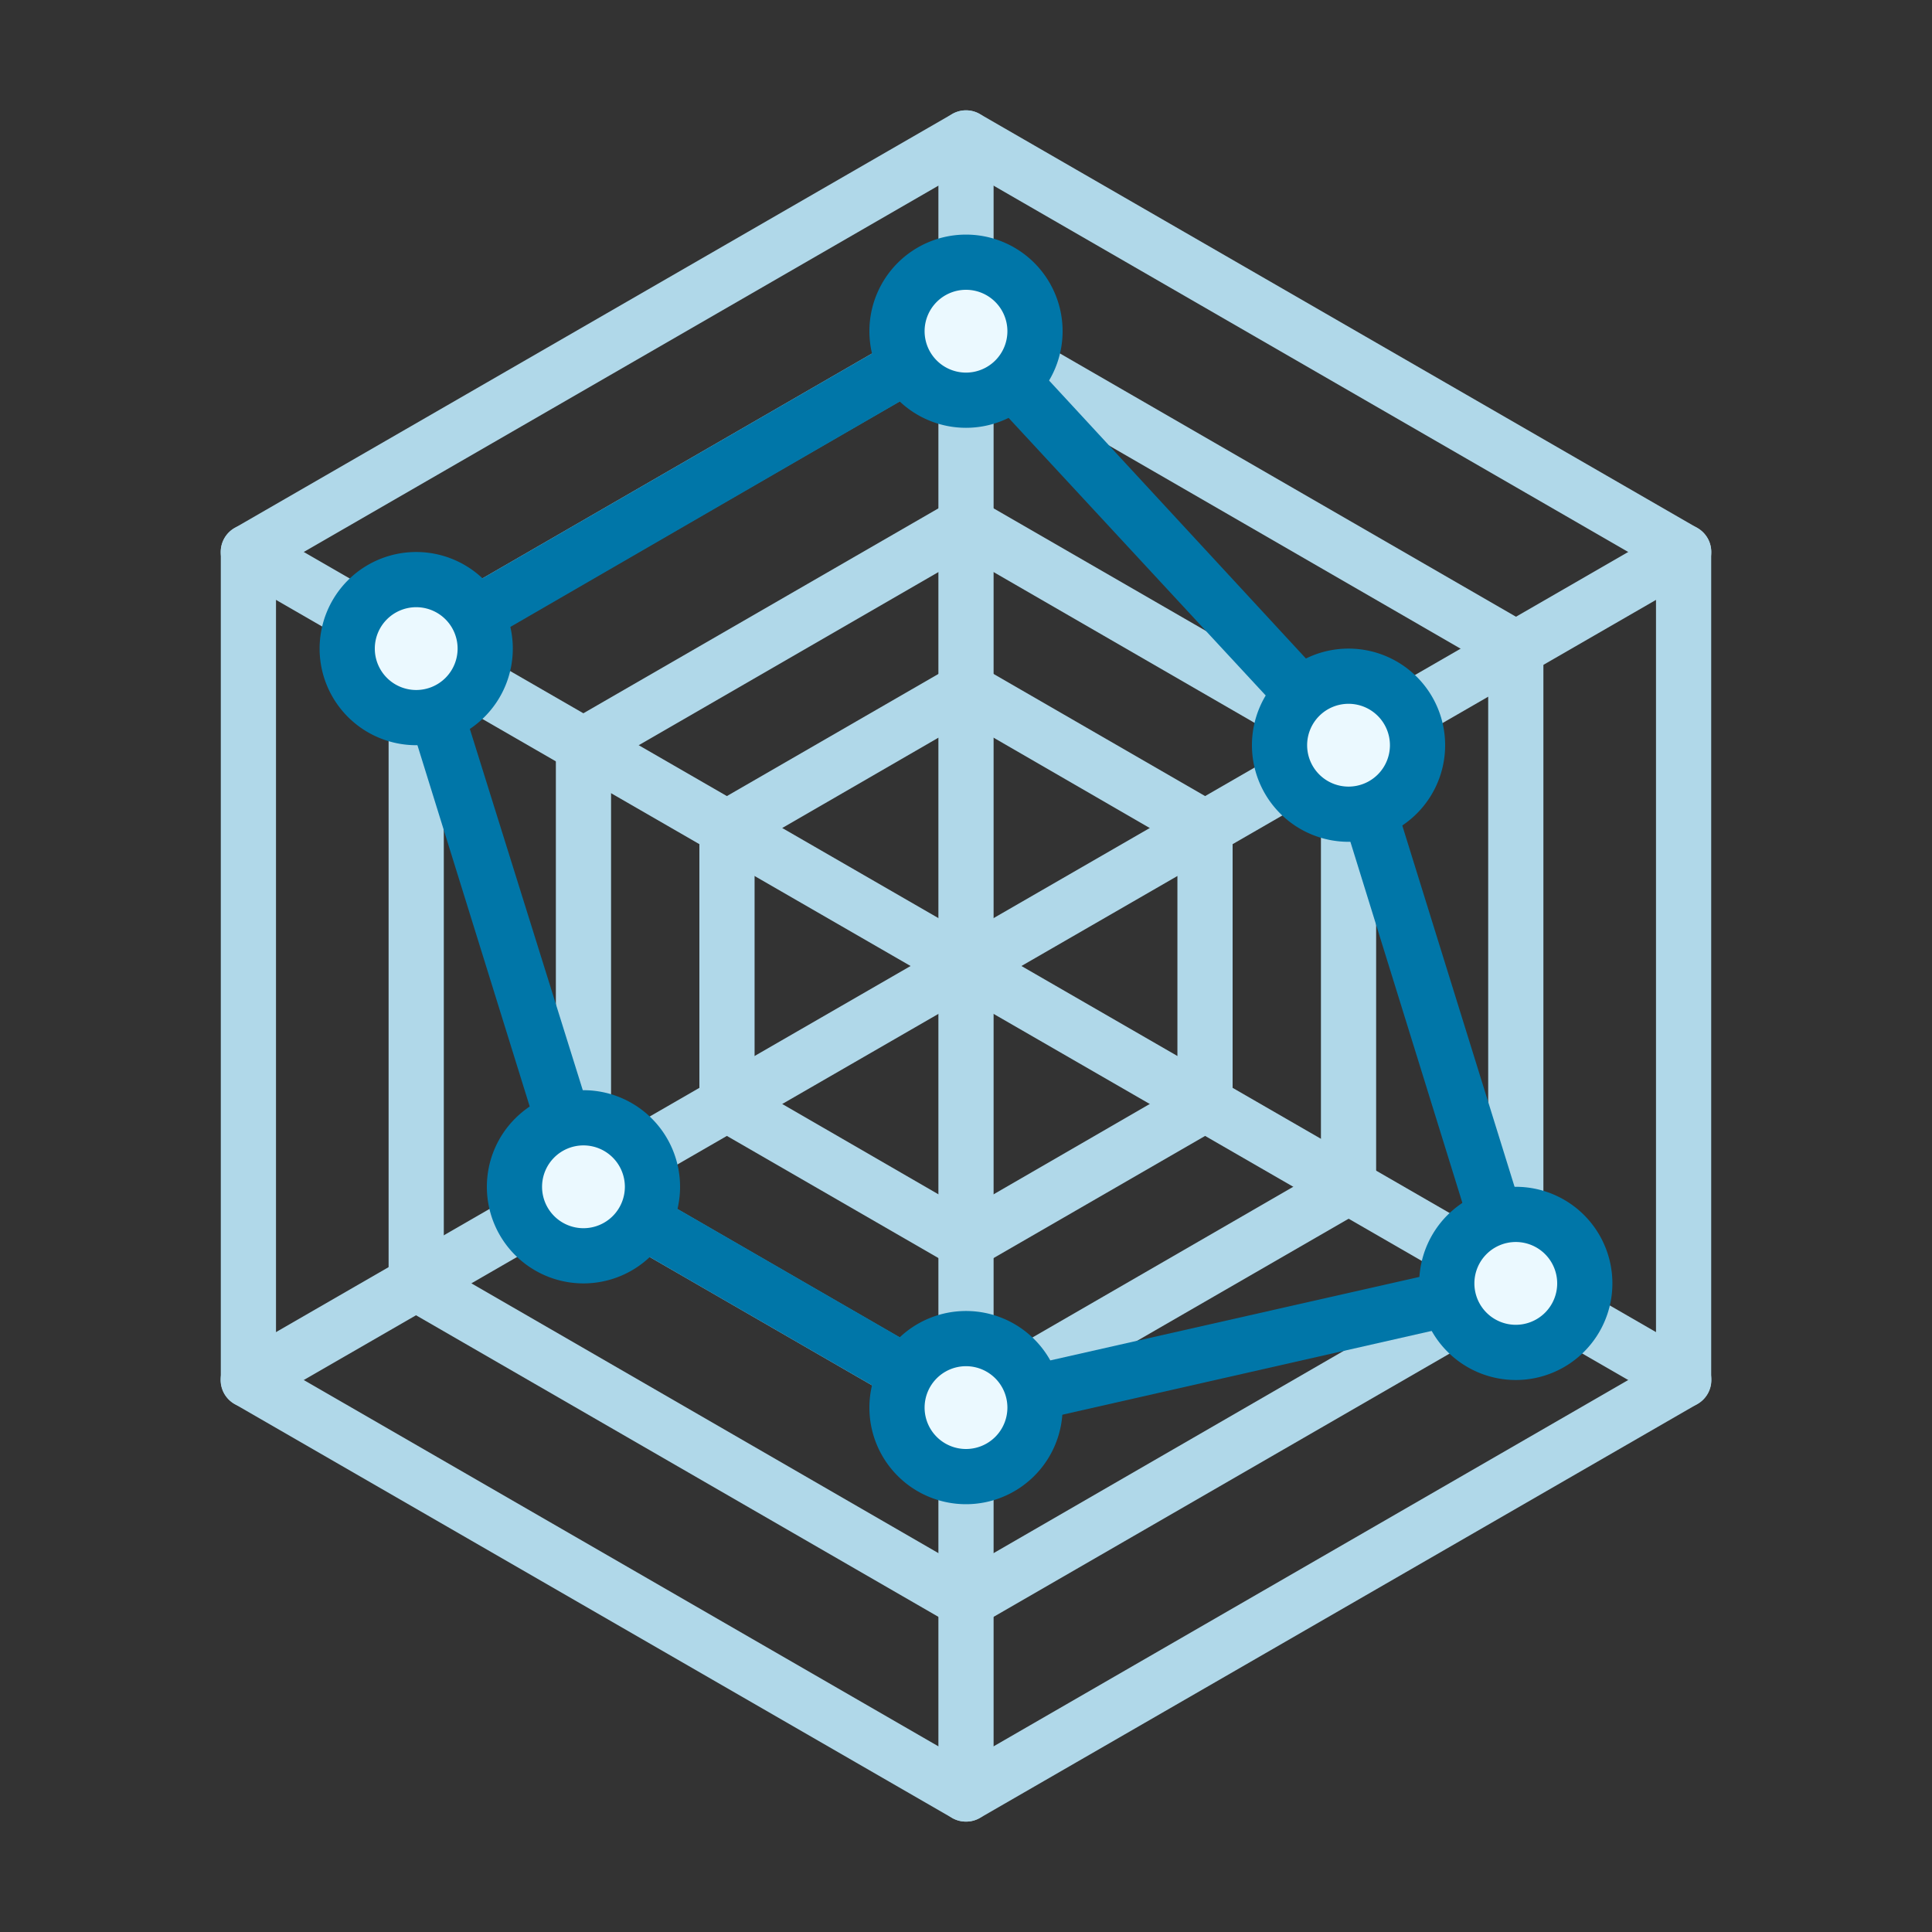 <svg id="Capa_2" data-name="Capa 2" xmlns="http://www.w3.org/2000/svg" viewBox="0 0 70 70"><rect x="0" y="0" width="70" height="70" fill="#333333" stroke="none"/><defs><style>.cls-1{fill:#b0d8e9;}.cls-2{fill:#0076a8;}.cls-3{fill:#ebf9ff;}</style></defs><path class="cls-1" d="M35,46a1,1,0,0,1-.5-.13l-8.66-5a1,1,0,0,1-.5-.87V30a1,1,0,0,1,.5-.87l8.66-5a1,1,0,0,1,1,0l8.66,5a1,1,0,0,1,.5.87V40a1,1,0,0,1-.5.87l-8.66,5A1,1,0,0,1,35,46Zm-7.66-6.58L35,43.85l7.66-4.43V30.58L35,26.15l-7.66,4.43ZM43.66,40h0Z"/><path class="cls-1" d="M35,52a1,1,0,0,1-.5-.13l-13.86-8a1,1,0,0,1-.5-.87V27a1,1,0,0,1,.5-.87l13.86-8a1,1,0,0,1,1,0l13.86,8a1,1,0,0,1,.5.87V43a1,1,0,0,1-.5.87l-13.86,8A1,1,0,0,1,35,52ZM22.14,42.42,35,49.85l12.86-7.43V27.58L35,20.15,22.14,27.58ZM48.86,43h0Z"/><path class="cls-1" d="M35,59a1,1,0,0,1-.5-.13L14.58,47.37a1,1,0,0,1-.5-.87v-23a1,1,0,0,1,.5-.87L34.5,11.13a1,1,0,0,1,1,0l19.92,11.5a1,1,0,0,1,.5.87v23a1,1,0,0,1-.5.87L35.5,58.87A1,1,0,0,1,35,59ZM16.08,45.92,35,56.85,53.92,45.92V24.08L35,13.15,16.08,24.08Zm38.84.58h0Z"/><path class="cls-1" d="M9,51a1,1,0,0,1-.5-1.87l52-30a1,1,0,0,1,1,1.74l-52,30A1,1,0,0,1,9,51Z"/><path class="cls-1" d="M35,66a1,1,0,0,1-1-1V5a1,1,0,0,1,2,0V65A1,1,0,0,1,35,66Z"/><path class="cls-1" d="M61,51a1,1,0,0,1-.5-.13l-52-30a1,1,0,0,1,1-1.74l52,30A1,1,0,0,1,61,51Z"/><path class="cls-1" d="M35,66a1,1,0,0,1-.5-.13l-26-15A1,1,0,0,1,8,50V20a1,1,0,0,1,.5-.87l26-15a1,1,0,0,1,1,0l26,15A1,1,0,0,1,62,20V50a1,1,0,0,1-.5.87l-26,15A1,1,0,0,1,35,66ZM10,49.42,35,63.85,60,49.42V20.58L35,6.15,10,20.58ZM61,50h0Z"/><path class="cls-2" d="M35,52a1.09,1.09,0,0,1-.5-.13l-13.86-8a1,1,0,0,1-.45-.57L14.13,23.8a1,1,0,0,1,.45-1.17L34.5,11.13a1,1,0,0,1,1.23.19l13.86,15a1,1,0,0,1,.22.38l6.06,19.5a1,1,0,0,1-.08.8,1.06,1.06,0,0,1-.65.48L35.22,52ZM22,42.33l13.18,7.61,18.48-4.18L48,27.51,34.81,13.27,16.27,24Z"/><circle class="cls-3" cx="35" cy="12" r="2.5"/><path class="cls-2" d="M35,15.5A3.5,3.5,0,1,1,38.5,12,3.5,3.5,0,0,1,35,15.5Zm0-5A1.5,1.5,0,1,0,36.5,12,1.5,1.5,0,0,0,35,10.5Z"/><circle class="cls-3" cx="48.86" cy="27" r="2.5"/><path class="cls-2" d="M48.86,30.5a3.5,3.5,0,1,1,3.5-3.5A3.5,3.5,0,0,1,48.86,30.5Zm0-5a1.5,1.5,0,1,0,1.5,1.5A1.5,1.5,0,0,0,48.86,25.5Z"/><circle class="cls-3" cx="54.92" cy="46.5" r="2.5"/><path class="cls-2" d="M54.92,50a3.5,3.5,0,1,1,3.5-3.5A3.5,3.5,0,0,1,54.92,50Zm0-5a1.5,1.5,0,1,0,1.5,1.5A1.5,1.5,0,0,0,54.92,45Z"/><circle class="cls-3" cx="35" cy="51" r="2.5"/><path class="cls-2" d="M35,54.5A3.5,3.5,0,1,1,38.5,51,3.5,3.5,0,0,1,35,54.5Zm0-5A1.5,1.5,0,1,0,36.5,51,1.5,1.5,0,0,0,35,49.5Z"/><circle class="cls-3" cx="21.14" cy="43" r="2.5"/><path class="cls-2" d="M21.14,46.5a3.5,3.5,0,1,1,3.5-3.5A3.5,3.5,0,0,1,21.14,46.5Zm0-5a1.5,1.5,0,1,0,1.5,1.5A1.5,1.5,0,0,0,21.14,41.5Z"/><circle class="cls-3" cx="15.08" cy="23.5" r="2.5"/><path class="cls-2" d="M15.08,27a3.5,3.5,0,1,1,3.5-3.5A3.5,3.5,0,0,1,15.08,27Zm0-5a1.5,1.5,0,1,0,1.5,1.5A1.5,1.5,0,0,0,15.08,22Z"/></svg>